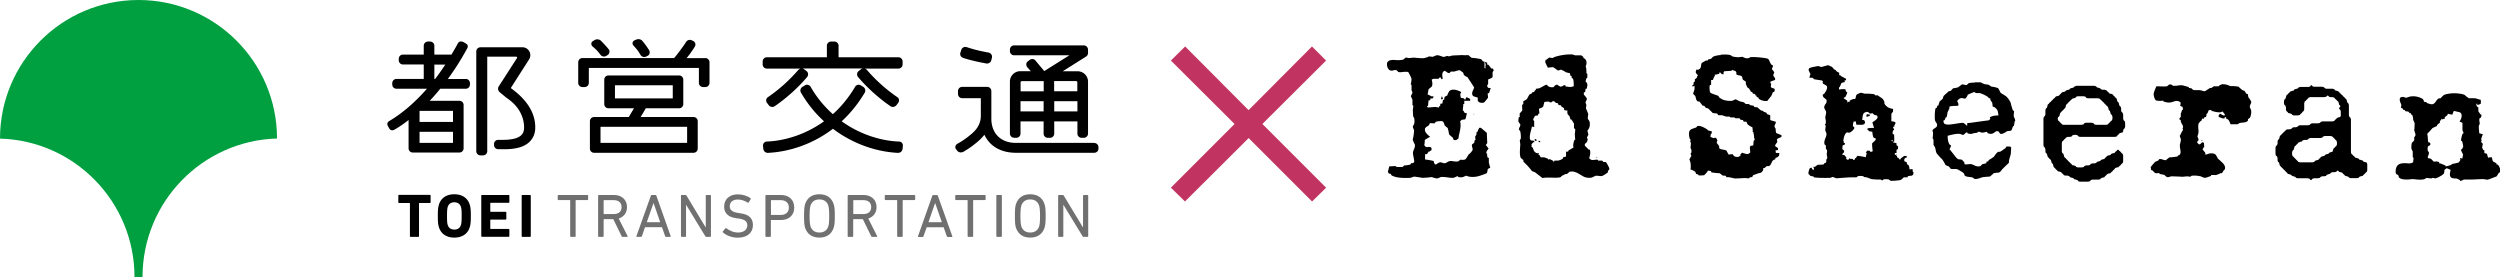 <svg xmlns="http://www.w3.org/2000/svg" viewBox="0 0 280.3 31.06"><defs><clipPath id="a"><path d="M111.71 21.86h.62v4.7h-.62z" style="fill:none"/></clipPath></defs><path d="m257.71 18.18-.1-.13-.12-.11-.11-.12-.12-.11-.1-.12-.12-.1-.05-.17v-.23l.05-.19.12-.11.06-.17.04-.19.12-.1.11-.12.12-.11.1-.12.17-.07.19-.04.1-.12.17-.06h.23l.19-.04.1-.12.17-.06h1.15l.19-.04.1-.12.17-.06h.68l.19.06.11.12.12.11.1.12.12.1.06.19v.23l-.06.17-.12.1-.1.12-.12.1-.05.19-.06.16-.19.04-.16.07-.11.12-.19.04-.16.07-.1.12-.19.04-.16.06-.11.12-.12.11-.1.12-.19.04-.17.06-.1.13-.19.04h-1.38l-.17-.04Zm1.38-8.6-.1.13-.19.04h-.92l-.17.06-.1.12-.19.04-.17.06-.1.13-.19.04-.17.06-.1.12-.13.11-.1.12-.12.1-.04.19-.06.17-.12.1-.04.19v.23l.04.16.12.1.06.19v.23l.04.17.12.1.1.13.17.04.19.06.11.13.16.04h.46l.19-.04.11-.13.12-.1.1-.13.12-.1.06-.17v-.68l.04-.19.13-.1.1-.12.12-.1.1-.13.17-.06h1.61l.19-.04.1-.12h.12l.11.12.16.04h.23l.19.06.1.13.12.1.11.12.12.1.06.19.04.16.12.1v.13l-.12.1v.13l.12.1.06.19v.46l-.06.16-.19.04-.16.06-.11.12-.12.1-.1.13-.19.04h-1.15l-.16.06-.11.12-.19.04h-.68l-.17.06-.1.12-.19.04h-.92l-.17.06-.1.12-.19.04h-.23l-.16.07-.11.12-.19.04h-.23l-.17.07-.1.12-.12.1-.11.12-.12.11-.1.12-.13.1-.04.19-.06.17-.12.1-.04.19v.23l-.06.17-.13.1-.04.19v.69l.04.17.13.1.06.19v.23l.04.17.12.1.06.19.04.16.13.11.1.12.12.11.11.12.12.11.1.12.12.1.1.13.17.04.19.07.11.12.16.04.19.06.11.12.16.04h1.15l.19.06.1.13h.12l.1-.13.17-.06h.46l.19-.04.11-.12.16-.06h.23l.19-.04.1-.12.17-.07.19-.04.1-.13.17-.06h.23l.19-.04.11-.12h.12l.1.12.17.04.19.06.1.13.12.1.11.12.16.04.19.06.11.12.16.04h.69l.19-.04.1-.12.17-.06.19-.04.1-.12.12-.1.11-.13.12-.1.06-.16v-.69l-.06-.19-.19-.06-.17-.04-.1-.13-.19-.06-.17-.04-.1-.12-.19-.06-.17-.04-.1-.12-.12-.1-.11-.12-.12-.11-.04-.17v-3.67l-.06-.19-.12-.11-.05-.16v-1.15l-.06-.19-.12-.1-.04-.16-.06-.19-.12-.1-.11-.13-.12-.1-.1-.12-.12-.1-.11-.12-.12-.11-.1-.12-.19-.06-.17-.04-.1-.13-.19-.06h-.69l-.16-.04-.1-.12-.19-.06h-.92l-.17-.04-.1-.13h-.12ZM165.28 12.73s.02.06-.05.16c.01-.12.03-.17.05-.16m-3.62-1.96.12.28c0 .06-.04.08-.12.07 0 .01 0 .03-.02.05-.01 0-.02-.03-.04-.06s-.03-.04-.04-.04c.03-.08.07-.18.1-.29m2.41-4.58c.32-.02.52-.02.61 0 .07.09.18.19.34.29.26 0 .61.05 1.06.15.04.07.12.16.21.26.04-.01.1-.01.15 0v.74h.19s-.03-.03-.1-.05l.05-.45h-.05s0-.07-.05-.21c.07.03.12.05.14.06.02 0 .06.02.12.04v.21h.1s.11.09.2.22.15.21.2.23c.04-.01.09-.01.16 0a.6.6 0 0 0 .09.21c-.05.04-.09.11-.14.19v.52c-.01.08-.18.18-.5.3v.5s-.04.07-.07.1c-.03.07-.05.13-.03.19.03.03.07.09.1.15.07 0 .17.01.29.03-.06.18-.12.36-.19.56-.05 0-.1.02-.16.05.02.1.04.25.05.45-.01.03-.08.13-.22.29-.13.16-.21.25-.23.26-.07.02-.14.04-.21.04-.28 0-.44-.09-.5-.28.01-.07.01-.17 0-.31-.28-.08-.43-.13-.45-.14-.11-.06-.17-.16-.17-.31 0-.06 0-.12.02-.19.01-.03.05-.12.11-.25s.09-.22.09-.25c-.24-.38-.5-.77-.76-1.16-.13-.04-.26-.12-.41-.26 0-.05-.01-.11-.04-.18s-.14-.16-.34-.27v-.04c-.08-.02-.21-.01-.38.04-.1.03-.21.07-.33.1a2 2 0 0 0-.35 0l-.16.16c-.11.02-.28-.06-.5-.26-.06.03-.12.07-.19.1-.13.17-.15.44-.05.81-.03-.01-.09 0-.16.05l-.09-.21c-.07-.01-.11 0-.14.04-.03.07-.08.11-.12.12-.13-.01-.31-.01-.55 0-.06.02-.12.05-.19.09.09.31.1.55.04.71-.02.06-.09.13-.2.21s-.17.15-.2.19c-.01.12-.04.31-.1.55.06.02.14.06.26.11.05.03.1.07.16.1h.24v.09s-.05.1-.1.15h-.24c0 .05-.02.12-.05.21h-.16c-.03.3-.05.5-.05.6a.5.5 0 0 0-.14.09c.08.06.11.09.09.11.15 0 .39-.02.71-.05h.21s.08.02.35.05c0-.04.02-.09.05-.16.02 0 .06 0 .1-.04a.7.7 0 0 1 0-.21l.24-.05c0-.07.02-.18.05-.35.05-.02.1-.06.16-.1-.02-.07 0-.17.05-.29.07-.04.17-.09.29-.16.02-.11.08-.24.17-.4s.26-.24.5-.24.52.08.83.24c.02.02.04.07.05.14-.04.02-.07.04-.1.05 0 .29.03.46.1.5.07 0 .17.02.29.05.03.05.09.1.16.16.02-.07.07-.17.15-.31.09.06.23.12.4.21v.21h-.66a2 2 0 0 1 0 .35c-.03.01-.09.03-.16.05.06 0 .07.1.03.29-.02.24-.03.38-.03.4.03.03.07.04.1.05.02.06.06.13.1.21.05.01.13.03.26.05-.02.08-.06.23-.1.45-.02.08-.06.16-.1.24-.09 0-.23.02-.4.05-.02.05-.08.1-.16.15.03.15.05.31.05.49 0 .24-.07.63-.21 1.18.01.07 0 .17-.05.29l-.24.16c-.13.01-.23 0-.29-.05-.02-.07-.06-.16-.11-.26-.1-.06-.24-.18-.4-.35-.01-.16-.06-.4-.15-.71-.09-.05-.21-.15-.35-.3-.01-.1-.06-.23-.16-.4-.09-.06-.24-.08-.45-.05-.19.01-.32.05-.4.1-.03.05-.07.09-.11.14-.03.01-.2 0-.5-.03-.1.17-.16.27-.17.28-.09.06-.18.11-.28.17l-.05.09h-.05c-.02.08-.03.16-.03.22 0 .22.19.48.59.78-.18.09-.39.21-.61.36.01.14 0 .32-.05.55.02.06.06.12.11.17.05.06.14.08.27.07q.24-.03.33 0c0 .03.04.06.1.1v.24s-.11.07-.21.16h-.11c-.06.09-.12.19-.19.29h-.21v.61c.24.01.56.07.95.16.03.08.05.15.05.21.07.12.14.19.21.19.11-.08.25-.16.4-.24.1-.02.21-.01.33.04s.22.07.31.04c.05 0 .13-.04.26-.12s.26-.12.4-.12l.38.05q.27.03.42 0c.08-.07.18-.14.31-.21q.105.075.45 0c.08-.04.16-.15.25-.3.09-.16.15-.26.2-.3.11-.07.25-.22.4-.45.02-.08.01-.19-.03-.32a.6.6 0 0 1-.03-.32c.07-.05.16-.12.26-.21 0-.07.02-.17.05-.29l.1-.05c-.03-.06-.05-.17-.05-.35.05-.06.09-.13.14-.21v-.26l.1-.03c.04-.12.11-.27.21-.47h.19l.66.56.05 1.16s-.1.11-.16.21c.09.11.2.24.31.4-.19.23-.27.4-.26.5l.1.1c-.01.09 0 .23.05.4l.14.05v.5c.03.14.08.34.16.59-.08.04-.18.09-.29.16 0 .13-.03.28-.1.45-.03.03-.22.11-.55.22s-.54.17-.61.17c-.29.05-.57.05-.85 0-.01 0-.06-.02-.15-.05-.09-.04-.16-.05-.2-.04-.08.05-.19.09-.31.14-.2.04-.36.04-.5 0l-.09-.09s-.11.01-.2.06-.14.08-.16.08c-.09.03-.19.04-.29.04-.09 0-.3-.02-.62-.07-.26-.03-.47-.04-.64-.02-.11.06-.24.11-.4.16-.07 0-.18-.03-.33-.07s-.25-.08-.31-.09c-.2.04-.53.07-1 .09-.23-.04-.54-.09-.92-.14-.01 0-.09.02-.23.07s-.21.07-.22.07c-.99.05-1.69-.04-2.1-.28-.02-.05-.06-.1-.1-.16-.03-.01-.1-.03-.21-.05-.03-.06-.07-.12-.1-.19 0-.01.05-.21.16-.61.57-.02.78-.04.66-.05l.14.11c.31.02.55.02.71 0 .04-.05.1-.1.16-.16.15 0 .38-.03.69-.1.02-.05.06-.1.1-.16.06.01.15 0 .26-.03.01-.05.04-.1.09-.16-.04-.18-.07-.36-.1-.54-.06-.23-.07-.42-.04-.57 0-.01.05-.13.14-.37.06-.16.08-.31.05-.43-.08-.13-.16-.31-.24-.55.07-.2.12-.53.16-1.01l-.08-.22a.7.7 0 0 1-.07-.22c.05-.09.1-.2.16-.31.04-.18.04-.4 0-.64l-.1-.16c-.03-.15-.05-.42-.05-.8.02-.08.04-.22.05-.42l-.1-.09c.01-.14.01-.34 0-.61-.05-.09-.1-.21-.16-.34 0-.07.03-.15.08-.24s.08-.15.08-.17c0-.06-.03-.16-.1-.29v-.61l-.1-.05c.05-.12.08-.31.1-.59 0-.06-.06-.2-.17-.43-.12-.23-.19-.36-.22-.38-.26-.01-.42-.01-.5 0-.31.05-.51.05-.61 0a.8.8 0 0 0-.19-.19.7.7 0 0 0-.35.02c-.14.03-.24.04-.31.02-.1-.02-.2-.11-.28-.24q-.12-.21-.12-.45c0-.24.06-.28.17-.37s.29-.13.54-.13c.07 0 .17 0 .31.02h.33c.2 0 .36-.03.5-.07q.09-.09.24-.21c.06-.01.16 0 .31.05.13 0 .33-.03.61-.05.02 0 .21.02.57.05.28.02.49.02.62 0 .11-.03.26-.08.45-.14v-.05c.13.01.3.03.5.05.11-.06.25-.12.4-.17.13-.01.27 0 .44.07.17.06.26.09.27.1.08.01.17 0 .28-.03.06-.02.11-.05.17-.07.07.01.16.03.26.05.12-.04.25-.07.4-.1.3-.01.7-.03 1.2-.05M179.03 17.59s.05 0 .05.02c0 .01 0 .03-.01.04-.01.02-.03.03-.03.04-.03-.01-.04-.02-.05-.03 0-.03.02-.06.05-.07m-6.49-1.8q.135 0 .15.09c-.03.03-.07.05-.11.07h-.03s-.07-.09-.07-.12c0-.02.02-.04.05-.04m-.39-.2s.08.03.11.07c.03.03.04.07.02.09 0 .03-.04.05-.09.05-.04 0-.07-.02-.1-.06s-.04-.07-.04-.09c.01-.03.04-.05.09-.05m1.97-4.27c-.06.06-.12.11-.19.15-.07.01-.17-.02-.31-.1-.01 0-.16.02-.45.05-.05.17-.09.35-.14.52-.05.07-.2.15-.47.24 0 .1.03.28.05.53l-.14.06s-.01.06 0 .16c-.09 0-.21.03-.36.05-.01.04-.08.15-.19.35q-.015.09.03.15c.03.04.05.08.08.11-.01.12-.01.34 0 .64-.01 0-.1-.02-.26-.05 0 .06-.06.25-.14.57-.07.28-.1.49-.1.64 0 .23.07.35.23.36.05 0 .12.01.23.03.02.05.06.1.1.15h-.16l-.21.24s0 .12.05.21l-.1.03c.07.05.14.1.21.16.02.08.05.19.12.33s.2.23.38.28c.05-.01.11-.01.19 0 0 .02-.03.08-.09.16.03 0 .08.01.14.04.03.08.08.17.16.26.09-.01.23-.01.4 0 .09.03.23.09.4.16v.09c.11-.04.18-.05.21-.05.1.06.24.12.4.21-.04.01-.02.05.05.11l.05-.16h.4c.23-.04.42-.13.56-.24 0-.05.02-.1.05-.16.06 0 .16-.02.29-.05.01-.1.01-.29 0-.56q.09.015.24 0c.01-.03.03-.08.05-.14.13-.07.31-.17.55-.31-.06-.24-.02-.52.1-.85l.1-.05s-.03-.17-.05-.64c.02-.13.04-.3.05-.5-.04-.05-.1-.1-.15-.16.01-.13.01-.31 0-.55h-.05c-.05-.12-.13-.25-.24-.4h-.1c-.01-.08-.05-.2-.1-.35-.07-.08-.13-.16-.19-.22-.06-.07-.07-.22-.05-.43-.09 0-.22-.02-.36-.05a.8.8 0 0 0-.04-.24c-.09-.04-.2-.11-.31-.21v-.1c-.07.01-.17 0-.3-.04 0-.06-.05-.13-.1-.21h-.16s-.05-.03-.11-.1a.3.3 0 0 0-.23-.11m2.23-5.21s.06.02.15.04c.09.03.15.04.16.04.15-.01.36-.01.64 0 .05.05.11.1.21.16v.1c.06.04.14.1.24.19.14.18.16.42.06.71-.1.08-.12.1-.06.05.02-.01.04.02.06.1.04.21.06.42.05.64.02.08.04.1.06.05-.01.01-.03.02-.04.04.01 0 .04 0 .08.02.01.09.01.17 0 .23v.22l-.1.05s-.04.15-.1.35c.13.12.2.25.21.4 0 .01 0 .07-.03.18-.02.11-.02.18-.02.22l-.16.05c0 .08-.01.2-.05.36l-.14.03v.26c.11.09.22.24.35.45 0 .04-.03.11-.08.22s-.08.17-.08.18c0 .05.04.14.1.3-.02.08-.04.22-.05.42.08.14.17.35.26.64-.04.11-.05.27-.05.5.06.08.12.18.19.29.06.26.04.51-.05.76-.06.08-.12.18-.19.29.03.08.07.23.11.45-.06.09-.11.2-.16.31.03.06.07.16.1.29h-.05s-.01.12-.05.21q-.105.075-.24.24v.16q.195.21.45.45h.09c.11.18.1.5-.05.95.04.06.1.11.17.16s.2.07.38.04c.21-.02.34-.03.4-.02l.05.1h.45l.16.16a1 1 0 0 1 .24 0c.07.04.19.23.36.59.04.08.05.15.05.21-.04.06-.1.13-.16.21v.14s-.09.08-.29.21c-.08.06-.17.11-.27.16s-.23.07-.39.04c-.17-.02-.32-.03-.45-.02q-.18.105-.45.21c-.21.03-.45.02-.71-.05q-.12-.03-.66-.36c-.3-.18-.57-.28-.81-.28-.09 0-.19.01-.28.03-.07.07-.17.16-.3.26a.4.4 0 0 0-.16 0c-.22.11-.37.19-.45.23 0 .03-.03.07-.05.1-.2.07-.49.09-.87.07-.46-.01-.76-.01-.88 0-.24.02-.34.04-.3.05-.07-.04-.17-.12-.29-.22-.13-.1-.32-.24-.57-.44-.07-.02-.19-.07-.35-.14-.11-.16-.3-.38-.55-.66-.11-.1-.25-.24-.4-.4v-.16s-.1-.09-.29-.24c-.08-.17-.11-.43-.1-.76.03-.6.05-.85.05-.74-.01-.07-.02-.14-.03-.23a1 1 0 0 1-.02-.28l.1-.15c.02-.24 0-.51-.05-.8-.05-.07-.1-.15-.16-.24 0-.07.03-.16.09-.28.06-.11.08-.21.07-.28-.07-.09-.14-.19-.21-.31-.02-.17 0-.34.05-.5l.1-.03q-.03-.12 0-.42c.09-.07.19-.18.29-.34-.02-.11-.03-.32-.03-.6.04-.02.09-.05.14-.09a1.6 1.6 0 0 1 0-.31c.13-.07.26-.15.4-.24.07-.15.17-.33.31-.55.05 0 .11-.02.19-.05.03-.06.08-.12.15-.19h.16q.03-.09.09-.21h.1v-.16c.08 0 .2-.02.35-.05.04 0 .18-.07.43-.21.22-.13.36-.19.43-.19.06.06.14.12.24.21.21.08.39.1.55.05.03-.05.07-.09.12-.14.08-.09.17-.13.28-.12.09.07.21.14.34.21.1.01.2-.02.29-.08s.18-.09.27-.08c.01.05.03.1.05.16h.16c.26.07.51.05.74-.05 0-.46-.03-.74-.1-.85-.05-.02-.09-.06-.14-.1v-.16s-.09-.05-.15-.09c0-.07-.02-.16-.05-.26-.11-.01-.25-.05-.45-.1-.11-.09-.3-.19-.55-.3-.06.05-.18.08-.35.1-.15-.12-.32-.23-.5-.36-.06-.01-.26 0-.61.05-.19-.36-.29-.57-.29-.62 0-.08.01-.17.05-.28h.11c.05-.07.15-.15.29-.24.07.02.2.04.4.05l.15-.1c.73-.23 1.43-.33 2.1-.29M192.91 6.13c.5-.03.87-.02 1.11.05.01 0 .08.05.21.14.19.06.44.09.72.1.09-.02.24-.04.43-.05.08.05.18.09.29.14.17.03.32.03.44 0l.1-.09c.22-.04.59-.03 1.1.02s.83.1.94.17c.05.04.11.15.19.34s.16.3.24.34h.05l.05.11c0 .07-.02.13-.06.19s-.05.12-.04.19q.105.105.24.3c.01.06-.02.16-.1.29 0 .09.03.18.1.26.06.08.1.13.11.14-.01.05-.01.11 0 .19-.14.05-.32.11-.53.19v.14c.03.07.06.1.09.1-.01.09-.03.19-.05.3.04.1.09.17.17.18.07.02.15.04.23.06 0 .03 0 .06.05.11 0 .05-.02.13-.05.24a.8.8 0 0 0-.19.09c-.02.09-.08.22-.16.4-.08.09-.23.27-.43.54-.04.01-.07.02-.12.02-.33 0-.62-.09-.85-.26-.01-.05-.03-.1-.05-.15-.05 0-.11-.02-.19-.05v-.14h-.1c-.02-.06-.05-.12-.09-.19-.06 0-.14-.03-.24-.05-.01-.05-.03-.1-.05-.16-.05 0-.11-.03-.19-.09-.03-.08-.1-.2-.21-.35a.3.3 0 0 1-.12-.06c-.04-.03-.1-.17-.21-.43q.015-.09 0-.24c-.1-.07-.22-.15-.34-.24-.01-.08-.05-.2-.1-.35-.03-.04-.14-.09-.31-.12s-.28-.07-.31-.12v-.19a.235.235 0 0 0-.18-.2c-.1-.03-.2-.06-.31-.1-.01.01-.03.05-.05.1-.21.01-.49.03-.83.05a.8.8 0 0 1-.09.19l.05.14h-.21l-.24-.24c-.01.04-.03.1-.05.16-.06.06-.23.1-.52.14 0 .02.02.08.04.16l-.09.03c-.03.09-.08.23-.16.4h-.19v.54l-.14.03c-.03.09-.05.24-.03.45.01.21.04.34.08.39s.19.12.46.21c.26.09.42.15.47.18 0 .04.02.08.05.14.24.18.47.3.67.34.3.06.58.08.83.05 0-.01.07-.04.17-.09.1-.04.17-.07.21-.07q.195.105.48.24c.11.01.25.05.44.1.05.06.12.12.21.19q.12-.015.33 0c.06.05.13.09.21.14.07 0 .18.02.33.05.02.04.06.1.1.15q.12 0 .33.03c.09.09.23.21.4.35.04 0 .12.02.24.05l.05.1q.09.015.3.09c.03.05.05.1.09.16.09.04.21.08.35.14v.53c.15.06.36.12.62.19v.16c-.05.08-.09.17-.14.28 0 .08.01.16.06.24s.08.13.08.16c-.02.1 0 .25.05.43.01 0 .21.08.59.24v.19c-.11.05-.27.12-.47.23-.03.03-.05.08-.03.14.02.08.03.16.02.22l-.24.35s.02.08.05.14c.08.03.18.1.28.19v.21c-.07 0-.16.01-.28.04.03.17.04.27.05.28.13 0 .25 0 .38.02 0 .08-.02.2-.05.35h-.11v.09c-.06.02-.15.06-.28.1v.14c-.08.02-.18.08-.29.15-.03.04-.1.15-.19.35-.06.14-.14.23-.26.28h-.24q-.09.09-.24.21a.3.3 0 0 0-.14 0v.14c-.05.19-.15.32-.3.4-.21.03-.5.13-.86.28-.01.06-.05.13-.1.21a.6.6 0 0 0-.19 0c-.06.03-.12.08-.19.14.03-.01-.14-.03-.5-.05-.22.02-.57.04-1.05.05-.17-.04-.39-.09-.64-.14h-.3l-.08-.16c-.09 0-.23-.02-.4-.05-.05-.07-.15-.15-.29-.24-.21 0-.51-.03-.92-.09 0-.03-.03-.09-.05-.16-.07 0-.18-.02-.33-.05q-.12.24-.45.54a.6.6 0 0 0-.19 0c-.19.02-.31.02-.38 0-.05-.04-.1-.08-.16-.14h-.14s-.05-.13-.1-.24c-.05-.07-.23-.17-.54-.29.06-.39.03-.74-.09-1.02l-.05-.1s.03-.02.05-.03c.03-.11.1-.22.19-.35-.03-.09-.07-.19-.1-.3.06 0 .09-.05.1-.14a1 1 0 0 0 0-.24l-.1-.24s.03-.18.05-.59c-.02 0-.05-.03-.08-.05 0-.06.02-.16.03-.29l-.09-.09c-.08-.29-.1-.55-.05-.78.01-.09.09-.19.24-.29.1-.04.28-.1.54-.19.03-.05.08-.1.14-.16.24-.06.62.07 1.12.4l.05.09c.1.02.25.06.43.1v.24l-.1.05c-.01.09-.03.21-.05.34.22.09.35.14.4.14.09-.05.15-.06.19-.05 0 .03.04.07.11.1.04.08.06.16.09.24q-.03 0-.09.24c.09.1.19.23.29.38q-.015.09 0 .21c.05.07.18.13.4.16.22.04.36.08.41.11q.105.21.24.45c.31-.03.46-.05.45-.05.03.07.1.15.19.24.16.08.34.1.53.05l.09-.1h.1l-.05-.14c.05-.04.11-.11.19-.21q.465.15.57.15c.08 0 .15-.02.21-.05l.16-.14c-.03-.16-.05-.37-.05-.64.03 0 .06-.03.1-.1.05 0 .14-.01.28-.03 0-.12.02-.3.05-.54.03-.01.07-.05.1-.1v-.14h-.05c0-.17-.03-.42-.1-.73l-.09-.05c.02-.08.04-.1.05-.05v-.1c-.06 0-.08-.02-.05-.05 0-.05.03-.06.05-.03-.02-.07-.04-.1-.05-.1v-.14c-.31-.15-.51-.28-.59-.4a.6.6 0 0 0-.11-.24h-.28s-.04-.07-.1-.19h-.24c-.03-.06-.08-.12-.14-.19h-.45l-.14-.1c-.11.01-.25.01-.43 0l-.1-.09h-.38c-.13-.05-.29-.1-.5-.16-.09.01-.22.01-.38 0l-.14-.19c-.11 0-.27-.02-.48-.05-.14-.15-.32-.33-.54-.53a1 1 0 0 1-.24-.05.7.7 0 0 0-.21-.24c-.03.01-.08.01-.14 0-.08-.11-.21-.28-.38-.48a.4.4 0 0 1-.16 0c-.06-.02-.12-.1-.19-.24-.01-.08-.05-.21-.1-.38q-.105-.09-.24-.24c0-.01.05-.17.16-.49v-.4s-.13.05-.24.1v-.16s.09-.05.14-.09a1 1 0 0 1 0-.24c.04-.02.09-.06.14-.11v-.24c.06-.03.13-.08.21-.14q0-.105.09-.24c.02 0 .03-.03.03-.05 0-.03-.04-.08-.12-.14-.08-.11-.12-.2-.12-.24.02-.08.05-.17.07-.26h.24c.16-.08.26-.2.28-.34.02-.22.06-.36.1-.42l.45-.26h.19c.03-.04.05-.08.09-.14.07 0 .17-.02.29-.05l.24-.24c.22-.1.52-.17.89-.19M212.08 15.7v.1l.1.05c.07-.11.04-.16-.1-.14m-2.69-2.9.32.06s-.03.02-.05.02c-.01.03-.03.08-.05.14l-.09-.05-.05.09h-.22c0-.05.02-.13.05-.24.03 0 .06-.02.1-.03m-.16-.23c-.27.03-.4.23-.41.61l-.05.27h.14q.18.06.18.27c0 .11-.05.18-.13.22-.09.04-.22.06-.4.05-.23-.01-.37-.01-.43 0-.01-.03-.02-.11-.05-.22v-.14h-.27c-.07.33-.09.52-.05.56.04 0 .08.02.13.05v.17c-.2.27-.38.42-.54.46-.03.01-.11 0-.23-.02-.06-.01-.13.03-.19.11-.14.18-.23.47-.27.88l.08.03s-.04.08-.03.14l.13.05s.01.09 0 .14c-.06.02-.15.06-.27.13v.19c-.02.11-.02.18 0 .22.04.03.09.07.13.11.05.04.06.11.04.21 0 .02-.06.09-.18.19.01.03.01.07 0 .13.07.02.12.01.18-.03q.03.015.15.18c.03.02.08.05.14.1-.06.04-.08.08-.05.13.01.03.03.06.05.09s.06.05.13.06c.04 0 .09-.03.14-.05v-.13s.04 0 .05.03c.02.03.03.05.04.05h.32c.02.04.05.09.1.14.04-.02.1-.05.17-.1v-.13h.1q.045-.105.15-.24.075-.03.96.15c0-.1.04-.25.1-.46-.03 0-.06-.04-.1-.09.02-.01.07-.07.14-.18q.09-.015.27 0c.01 0 .03.02.06.07s.07.07.11.06l.19-.08c-.07-.49-.09-.8-.05-.93h.05s.09-.11.32-.32c.01-.05.01-.12 0-.19-.04 0-.1-.02-.19-.06-.08-.04-.14-.27-.18-.68-.19-.02-.3-.04-.32-.05s-.09-.07-.22-.18v-.14c.22-.05.47-.07.74-.05-.05-.13-.11-.34-.19-.64.39-.23.58-.42.58-.56 0-.04 0-.09-.02-.13-.03 0-.06-.03-.09-.1-.06 0-.16-.01-.27-.05-.05-.05-.11-.11-.19-.18-.07.02-.18.04-.32.05v-.05l-.15-.1c-.06-.04-.13-.05-.22-.04m-4.33-5.26q.465.18.54.27c.13.16.2.24.22.24.01 0 .05.02.12.05.04.04.08.1.14.17.05.03.15.08.27.14v.27h.14l.03.09c.05.02.26.13.6.32v.14s-.11.04-.19.08c.03.05.05.09.05.15-.09 0-.22.04-.37.1-.02.02-.08.16-.18.41l-.1.1v.22c.41-.06.66-.06.73 0 .01.07.03.14.05.22.04.02.09.05.14.1q-.015.12-.06.21c-.03.06-.09.18-.17.35h-.15s.01.09 0 .13c.05.02.11.05.18.1.06.05.13.09.21.14-.01.06-.01.14 0 .22v.1s.02-.06.03-.19h.24c-.01-.09-.01-.13 0-.13.14-.09.28-.15.42-.19h.17c.05-.03.07-.11.1-.25.02-.13.06-.22.12-.26q.09-.06.39-.18c.05-.01.15 0 .28.04s.2.06.22.06c.25-.02.6 0 1.05.05.03.04.06.09.1.13h.28c.38.26.57.39.58.41q.03.015.18.33v.19c.19.34.51.54.97.59v.32c-.06.06-.13.14-.19.24v.83c.12 0 .26.04.42.08.01.04.03.09.05.14-.05.1-.09.17-.13.22v.14l-.14.05c-.01.06 0 .12.05.17.04.05.06.12.05.19h-.09c-.06.22-.09.35-.09.37.05.04.12.1.19.17.02.46.02.7 0 .73-.04.02-.09.05-.14.1.09.02.22.05.41.1v.22s.1.09.18.14c0 .07-.02.18-.03.32l-.15.05v.37h-.19v.22s.04 0 .09-.02.1-.02.14 0a.7.7 0 0 0-.09.13h.09c.01.05.03.12.05.19h.08s.1.09.24.27v-.1c.09-.11.25-.23.46-.37q.09.015.27 0v.19c-.05 0-.12.02-.19.05-.01.03-.04.08-.08.13v.24c.09.01.2.06.3.15-.01.04 0 .1.02.18.05.03.11.07.18.13.03.05.06.21.1.46.03-.01.09-.03.19-.05h.13c0 .05.03.12.05.19-.01-.04-.03-.03-.05.05l.09.08c.05.2 0 .34-.19.42-.1 0-.23.02-.41.05a.4.4 0 0 1-.08.14c-.1-.01-.22-.01-.37 0-.04 0-.1.06-.18.15s-.19.15-.33.17c-.51.06-.85.08-1.01.05-.05-.04-.11-.09-.19-.14-.23-.04-.42-.04-.59 0l-.1.11s-.11-.03-.22-.1c-.23.01-.58 0-1.02-.05-.02 0-.16-.05-.4-.15-.16-.05-.31-.08-.46-.08 0-.02-.03-.05-.05-.1-.26-.03-.46-.03-.61 0-.04.04-.1.09-.18.14-.19-.01-.47-.01-.83 0-.91.06-1.38.1-1.42.1-.04-.01-.1-.04-.2-.08s-.17-.07-.21-.07l-.27.1c-.82.02-1.42 0-1.8-.05l-.08-.1c-.09-.02-.2-.04-.3-.06-.04 0-.1-.06-.16-.16l-.09-.05c-.02-.09-.01-.21.04-.39.05-.17.09-.27.14-.28.05-.02.11-.03.18-.06 0 .03.02.09.05.18.04.02.09.05.14.09-.02 0 0-.03.08-.09-.03-.09-.04-.13-.03-.13-.02 0-.04-.05-.05-.14h.18c.08-.07.19-.15.32-.23.16.01.38 0 .66-.04.02-.04.05-.09.08-.14.04 0 .09-.02.15-.05l.05-.1v-.22s.04-.08.13-.22c-.03-.07-.06-.23-.08-.46l.03-.16c.01-.09.01-.16.01-.21-.04-.07-.09-.14-.14-.24.01-.08.01-.18 0-.32-.04-.03-.09-.08-.15-.13 0-.06-.02-.13-.02-.19 0-.13.04-.29.12-.49s.12-.34.13-.41a.7.7 0 0 0-.07-.29.6.6 0 0 1-.07-.22c0-.04 0-.12.02-.24q.03-.18.03-.27l-.1-.05s.04-.1.1-.18c.02-.09.02-.22 0-.37-.03-.17-.05-.28-.05-.32 0-.02.02-.12.06-.29.03-.14.04-.26.03-.37-.07-.11-.14-.24-.21-.4 0-.14.03-.27.13-.4s.14-.23.14-.32c0-.05 0-.11-.01-.16 0-.02-.09-.1-.24-.22s-.21-.25-.17-.38c.05-.03.11-.07.17-.13.24-.32.34-.58.29-.78-.02-.07-.1-.13-.23-.2s-.21-.12-.24-.16c-.02-.04-.03-.08 0-.11.02-.04.02-.09.01-.13-.03 0-.06-.04-.1-.08-.2-.02-.5-.07-.91-.14-.03-.04-.06-.09-.09-.14q-.06-.015-.42-.03c.01-.03.05-.17.13-.42-.04-.04-.12-.2-.22-.46.02-.05.05-.11.09-.19.04-.03.21-.08.49-.14s.45-.09.52-.09c.02 0 .08.01.17.05.09.03.16.05.2.05.2-.06.43-.13.69-.19M221.38 10.31s-.15.05-.38.14c-.23.1-.36.16-.38.18-.03.13-.12.27-.26.42-.04.02-.16 0-.33-.05-.23-.03-.43.09-.59.33.02.06.06.13.1.21.01-.03.03.06.05.28-.02-.01-.06 0-.11.05-.53 0-.83.03-.92.1q.015.09 0 .21c-.06.12-.13.26-.21.43 0 .11-.04.29-.1.54h-.1q-.03.105-.12.33h-.11c0 .06-.01.11-.01.16 0 .22.17.33.52.33.16 0 .43-.03.8-.09s.62-.1.76-.1c.08 0 .15 0 .19.02.08.07.17.14.28.22-.04.02-.03.04.02.05h.08v-.1s.02-.08 0-.17c.11 0 .29-.02.54-.05.4-.06 1.04-.15 1.89-.26.05-.04.1-.09.16-.16 0-.01-.02-.07-.05-.17.22-.15.54-.22.97-.21-.04-.29-.07-.48-.12-.58s-.15-.21-.31-.34c-.06-.01-.13-.05-.23-.1 0-.09-.01-.24-.05-.43-.06-.08-.13-.19-.21-.31.01-.05.01-.1 0-.17h-.16a.5.5 0 0 0-.12-.16c-.38-.24-.7-.38-.96-.43-.09.01-.22.01-.38 0-.09-.07-.14-.1-.16-.1m.01-1.1h.69c.11.06.26.13.43.21.1 0 .27.03.48.07.08.06.19.13.31.21.16 0 .4.05.71.15.06.05.12.15.19.3s.13.25.17.28q.195.105.54.33c.21.18.39.43.54.74.03.18.11.46.23.82.04.03.1.09.16.16-.03.12-.05.29-.05.54q0 .015.09.21c.06.13.08.24.07.33h-.05c-.01.13-.04.31-.1.54l-.1.05c-.03.11-.07.21-.11.32q-.06.165-.18.18c-.08 0-.2.02-.36.04-.02.01-.1.06-.25.16-.15.09-.27.14-.39.14-.06 0-.11 0-.15-.02a2 2 0 0 0-.21-.28 1 1 0 0 1-.23 0q-.36.3-.57.3c-.1 0-.22-.02-.35-.07-.01-.01-.06-.07-.16-.17-.12.05-.28.08-.49.11-.01 0-.08-.02-.19-.06-.12-.04-.21-.05-.3-.04l-.05.11c-.13 0-.31.03-.54.07v.05c-.2 0-.38 0-.54-.05a.2.2 0 0 1-.03-.07c-.01-.04-.04-.05-.07-.05-.06.01-.13.06-.21.14s-.14.12-.17.14c-.05.01-.11 0-.21-.04a1 1 0 0 0-.15-.06q-.465-.075-1.41.21c0 .42.07.74.21.97l.17.11c.01.06-.05.2-.17.43.03.02.21.24.52.64.24.32.41.48.5.48s.22.02.38.05l.28.33s-.01.1 0 .16c.07.04.19.04.36.02.2-.02.32-.03.38-.02.07.01.19.06.36.14q.255.12.45.12c.08 0 .17-.02.26-.05q.06-.09.21-.21c.1-.01.25-.05.43-.1v-.17c.06 0 .13-.02.23-.05 0-.05.02-.1.05-.15.14-.06.34-.19.59-.38.07-.14.22-.32.43-.53h.21c.08-.02.29-.16.64-.42.04-.06.07-.12.1-.17h.44c0 .02.03.06.1.1-.02.16-.03.41-.05.76-.06.18-.13.43-.21.74.01.06.01.13 0 .22-.21.2-.47.45-.76.74-.06.08-.12.16-.19.24s-.16.12-.27.13c-.11 0-.27.02-.49.06-.09.1-.24.23-.43.38-.14 0-.37.02-.69.05-.07 0-.23.05-.49.14-.21.07-.38.09-.53.07-.07-.05-.15-.1-.22-.16a3 3 0 0 0-.5-.07c-.18-.03-.32-.08-.4-.16a1 1 0 0 0-.07-.21c-.02-.05-.13-.13-.33-.25s-.33-.2-.42-.23c-.08-.03-.21-.04-.37-.03-.16 0-.29 0-.36-.02a3 3 0 0 0-.23-.28 1.5 1.5 0 0 1-.36-.15c-.07-.14-.18-.34-.33-.59-.16-.15-.38-.38-.64-.69a.85.85 0 0 1-.12-.35c-.04-.21-.08-.35-.12-.41-.03-.06-.08-.14-.14-.22.01-.14.01-.33 0-.59l-.1-.16c.04-.13.05-.35.05-.66-.05-.09-.06-.16-.05-.21q.015-.105.24-.24c.14-.09.23-.18.25-.24.03-.13.02-.24-.04-.33-.07-.09-.11-.18-.16-.27-.04-.09-.05-.31-.04-.67s.04-.6.09-.73c.05-.02.1-.06.16-.1 0-.06.01-.12.05-.21h.1c.03-.12.08-.28.16-.49q.135-.09.33-.27c.01-.07.05-.18.1-.31.03-.04.23-.22.59-.54.05 0 .12-.02.23-.05.06-.08.14-.17.26-.28.11 0 .29-.03.54-.1.14-.1.28-.21.43-.33.08 0 .17 0 .28.04.1.03.19.04.26.03.06-.07.15-.14.26-.22.15-.03.37-.05.66-.05M246.88 15.67s.05.04.05.09a.2.2 0 0 0-.05.07c-.04-.07-.04-.12 0-.16m2.38-6.21c.14-.02.3 0 .5.07.12.05.23.09.36.13.2-.02.48 0 .85.05.1.1.25.23.45.4.06.01.14.04.26.1.03.08.1.18.2.31.05 0 .1.02.16.05 0 .08.02.2.05.34.09.1.19.26.31.46.02.1-.01.21-.07.32s-.09.22-.08.32q.06.15.15.36c.03.33-.03.62-.15.85-.07.03-.14.09-.21.15v.15c-.09.12-.22.18-.39.2-.16.02-.34.04-.52.06-.07.04-.15.1-.25.15h-.8c-.08-.27-.18-.46-.31-.56-.04 0-.1-.02-.15-.05 0-.05-.02-.11-.05-.2-.03.01-.08.03-.15.05v.1c-.08.03-.2.02-.34-.04-.1-.03-.2-.07-.31-.12-.04-.13-.04-.18 0-.16.03-.06.07-.12.1-.19.14.01.19.03.15.05.08.04.18.09.29.14.09.01.14 0 .14-.07 0-.04-.04-.12-.12-.21-.08-.1-.13-.15-.16-.16v-.05s-.05.06-.1.1c-.2.07-.54.03-1.01-.1-.07-.05-.16-.09-.26-.15-.02.02-.07.04-.16.05l-.15.36-.1.05c.01.07 0 .18-.05.34-.05.01-.11.03-.19.05-.02.05-.03.1-.06.15a.7.7 0 0 0-.2 0c-.01.06-.03.13-.05.21-.09.03-.2.14-.32.31-.05.13-.06.3-.05.51.03.27.04.47.01.6 0 .01-.01.07-.05.17-.03.1-.05.18-.05.22 0 .01.02.07.07.16.05.1.06.18.03.25-.04.04-.1.11-.15.21.11.16.21.24.28.24.05 0 .15-.08.29-.24.12.03.19.05.2.05.02.3.04.43.06.4q-.105.165-.21.36c.09.11.19.23.29.34 0 .06.03.14.05.26.26-.11.48-.17.65-.17.13 0 .25.02.36.07.08.03.15.11.21.22.1.18.15.28.15.29.18.16.36.33.53.49q.36.345.27.72c-.05.04-.12.11-.19.2q-.03.09-.15.24h-.16q-.165.105-.51.21a5 5 0 0 0-.55 0v.1c-.13.04-.26.09-.4.14s-.28.07-.4.06c-.1-.05-.22-.1-.36-.16-.43-.09-.78-.11-1.06-.05l-.1.1s-.1-.03-.41-.05c.06 0-.11.02-.5.05-.28-.02-.69-.04-1.21-.05-.01 0-.08.02-.2.05-.12.04-.19.05-.22.05a.42.42 0 0 1-.23-.13c-.09-.08-.14-.12-.16-.13-.11-.03-.28-.06-.51-.11l-.05-.1c-.23.03-.38.03-.46 0-.05-.04-.14-.13-.29-.29-.05-.01-.1-.03-.16-.05 0-.07-.01-.17-.05-.31.1-.15.27-.35.51-.61.07-.03.18-.07.34-.14.04-.06.07-.11.1-.15a.64.64 0 0 1 .4.04q.225.09.42.06v-.05c.1-.08.22-.17.34-.26.22 0 .52-.03.91-.1l.05-.1c.05-.01.12-.05.2-.1.06-.1.09-.2.09-.31 0-.07-.02-.19-.05-.36q-.045-.255-.03-.45c0-.01.02-.11.07-.29.03-.15.05-.27.03-.36q0-.015-.06-.15c-.04-.09-.05-.18-.04-.26h.05c.04-.16.15-.36.31-.6-.02-.01-.04-.06-.05-.16-.01-.03 0-.07.05-.1-.03-.09-.03-.14 0-.16-.08-.13-.17-.29-.26-.49a.4.4 0 0 0 0-.16c-.04-.03-.09-.07-.15-.1-.01-.07 0-.14.07-.2.06-.06.08-.1.08-.11v-.34c.04-.09.09-.23.15-.41.03-.01.06-.03.1-.05-.02-.19-.04-.26-.05-.21v-.1c-.06 0-.14-.04-.26-.1.03-.23.05-.33.05-.29 0-.09-.07-.16-.2-.21a.7.7 0 0 0-.24-.05c-.09 0-.21.02-.36.07s-.25.08-.31.09c-.27.04-.54 0-.81-.1l-.05-.1q-.24.06-.75 0c-.11-.05-.2-.18-.26-.41-.03-.1-.05-.21-.05-.31 0-.15.1-.44.31-.89.7.03 1.09.03 1.2 0 .07-.07.16-.14.26-.2.09-.02.18 0 .27.05.05.03.09.07.14.1.13.01.32 0 .55-.03.23-.04.4-.04.51-.02.16.04.39.11.7.19v.1c.07 0 .17.02.31.05.05.07.13.14.26.2.16-.01.39-.01.7 0 .01 0 .1.02.26.07.13.04.22.05.29.04.14-.09.33-.21.56-.36.03.01.09.01.15 0 .08-.05.18-.12.29-.19.12.01.31.01.56 0l.05-.1c.1-.05.24-.1.41-.16M275.13 12.38s-.02.08-.04.14c-.03.06-.07.17-.13.33-.11 0-.28-.04-.5-.1-.01.05-.04.11-.09.19-.06.04-.13.09-.23.18-.06.08-.06.14 0 .19h-.1s-.14.06-.31.09c0-.03 0-.08-.05-.14.01.04.01.11 0 .19-.04.04-.07.08-.12.14v.17c-.1.07-.21.16-.33.28v.09c-.1.05-.27.12-.5.23-.14.17-.33.38-.59.64.04.17.07.41.08.69v.09c.03.13.05.19.09.19.08 0 .13.01.14.04s.03.07.05.13c0 .02-.02.07-.05.14-.06.03-.13.07-.23.14q-.045.15-.03.45c0 .01.05.09.14.22.01.12-.03.29-.14.5.01.01.03.06.03.14.09.01.22.04.36.09.05.07.14.16.28.28v.03c.08 0 .2-.02.36-.03q.105.03.27.09c-.01.09-.01.14 0 .14.03-.01.08-.01.14 0 .13.05.31.12.54.23l.05.09c.07.01.28-.05.64-.17l.03-.09c.22-.03.5-.09.83-.19v-.09l.08-.05c.03-.06.05-.11.05-.17-.01-.09-.02-.15-.02-.19.03.02.12.05.24.09.06-.31.09-.45.09-.4q0-.075-.12-.3c-.08-.16-.11-.27-.1-.34.04-.01.08-.03.14-.05v-.14s.04-.01.09-.03c0-.05 0-.16-.03-.34-.04-.18-.07-.3-.1-.36l-.09-.03c-.02-.08-.01-.23.04-.43.05-.21.09-.34.13-.38l.09-.05s0-.09-.05-.18c-.04-.09-.07-.15-.07-.18v-.81c-.07-.03-.18-.08-.33-.14q.24-.33.24-.66c0-.09-.02-.18-.07-.26-.04-.08-.16-.14-.35-.17-.15-.03-.3-.07-.46-.11m-.22-1.96c.18-.02.45-.02.79.02s.56.1.67.17c.08.1.24.22.47.36q.24-.015.72 0c.14.05.33.11.59.17.02.24.02.39 0 .43-.02.03-.14.09-.36.16l-.05-.18c-.07.05-.09.08-.08.09 0 .05.01.12.05.23.06.05.12.09.18.14q-.015.15 0 .45l.28.36h.08c-.02.1-.05.21-.08.33a.25.25 0 0 0-.14.04c-.03.1-.05.21-.03.33q.045.24.03.36l-.09.14s-.01.17 0 .36c.02.23.04.4.04.5.09.04.23.08.41.12-.09.21-.15.39-.19.55 0 .03.02.06.05.09.01.04 0 .08-.05.14v.09c.05.06.12.13.19.22-.03.1-.06.24-.08.42.04.09.08.18.14.27.04 0 .07.02.12.05l-.03.23c.02 0 .05.03.08.09.06-.01.13 0 .23.05.03.12.08.28.14.48 0 0 .03-.03.05-.09h.37c0 .09.03.23.09.41.04.06.1.11.21.15q.15.075.21.12a.24.24 0 0 0 0 .12h.09c.08.03.16.13.23.28s.11.29.11.42c0 .07-.02.12-.05.16-.03.03-.08.08-.15.12-.05.09-.12.22-.23.36-.02.01-.18.07-.47.18s-.45.17-.5.18c-.06.01-.15 0-.28-.02s-.2-.04-.21-.04c-.13 0-.4.01-.83.03-.39.02-.68.03-.87.02h-.5s-.07.03-.16.08c-.1.05-.18.08-.24.08a.3.3 0 0 0-.09-.12c-.04-.03-.16-.09-.35-.16-.1.01-.27 0-.5-.05-.15-.08-.23-.21-.23-.4q0-.165.09-.51c-.1-.05-.25-.11-.45-.19-.07.05-.15.11-.25.19 0 .09-.01.21-.04.36-.04.09-.17.2-.36.31-.29.17-.5.26-.64.28a1 1 0 0 0-.28-.05c-.02 0-.05 0-.09.03-.04.02-.05.02-.04.02-.06 0-.15 0-.29-.02s-.24-.03-.29-.03c-.06.05-.13.09-.23.14q-.405.105-1.14 0c-.13-.01-.23-.01-.31 0-.75.09-1.22.02-1.4-.22 0-.06-.04-.15-.1-.28h-.08c-.15-.06-.21-.23-.17-.53.05-.51.36-.76.92-.76h.29c.12.01.21.02.26.02.26 0 .42-.06.49-.17v-.14c.03-.13.04-.22.03-.28l-.09-.17c.01-.14.01-.34 0-.59l-.14-.28c-.02-.27 0-.49.05-.68.08-.07.17-.16.26-.28v-.33c.05-.06.09-.13.14-.22.01-.06 0-.16-.05-.3-.05-.15-.07-.22-.09-.23.03-.22.04-.51.05-.86-.05-.09-.1-.21-.17-.37v-.14c-.02-.12-.05-.25-.11-.42-.04 0-.08 0-.14-.03a.17.17 0 0 0 0-.14h-.14a.7.7 0 0 0-.17-.19c-.07 0-.17 0-.31-.04-.02-.05-.06-.09-.1-.14-.01 0-.04-.01-.09-.01-.04 0-.07-.01-.08-.04s-.03-.07-.05-.13c-.02-.01-.05-.02-.09-.02s-.07 0-.08-.02c.02-.23.04-.34.04-.33 0-.03-.03-.1-.09-.24a.9.9 0 0 1-.09-.35c0-.05 0-.09.01-.14.02 0 .05-.06.09-.14.01 0 .05 0 .14-.02.08-.02.14-.02.17-.01.02 0 .07.01.15.05.08.03.14.04.17.04.12-.04.27-.09.45-.14.31-.04.6-.03.86.05.35.09.56.21.64.37 0 .04.02.1.04.17.07.01.16.03.28.05l.05.09c.27.1.46.15.59.14q.21-.015.42-.33c.14-.21.26-.32.34-.33.05 0 .11 0 .19-.02q.12-.15.36-.36c.17-.08.49-.15.95-.19M231.2 13.96l-.1-.13-.12-.1-.1-.13-.13-.1-.04-.17.04-.19.13-.1.06-.17.04-.19.12-.11.1-.13.13-.1.1-.13.12-.1.06-.17.04-.19.12-.1.1-.13.12-.1.1-.12.13-.1.1-.12.17-.06.19-.04.1-.13.17-.06h.69l.19.06.1.13.17.04h1.15l.19.06.1.12.12.1.11.12.12.1.1.13.12.1.11.13.12.1.06.19.04.17.12.1.06.19.04.17.13.1.06.19v.23l-.06.17-.13.1-.1.13-.12.1-.1.13-.19.04H235l-.17-.04-.1-.13-.19-.06h-.68l-.17.06-.1.13-.19.04h-2.06l-.17-.04Zm1.54-4.31-.17.06-.11.12-.19.04-.17.06-.1.12-.19.04-.17.06-.11.12-.19.04-.17.06-.1.13-.12.1-.1.13-.19.04-.17.06-.1.13-.13.1-.1.12-.12.1-.1.12-.13.1-.1.13-.12.1-.04.19-.06.17-.12.1-.04.19v.46l-.06.17-.12.1-.04.19v2.98l.04.17.12.1.06.19v.23l.04.17.12.1.06.19.04.17.12.1.1.13.13.1.06.19.04.16.12.1.06.19.04.17.13.1.1.13.12.1.11.13.17.04.19.06.1.12.13.1.1.13.17.04h.23l.19.06.1.13.17.04.19.06.11.12.17.04.19.06.1.13.17.04h.92l.19-.04.11-.13.17-.06h.69l.19-.04.1-.12.17-.06.19-.04.1-.13.12-.1.11-.13.17-.06.19-.04.1-.12.13-.1.1-.13.12-.1.1-.13.17-.06.19-.04.1-.12.13-.1.1-.13.13-.1.06-.16v-.69l-.06-.19-.13-.1-.1-.13-.13-.1-.1-.12h-.12l-.1.12-.13.1-.1.13-.19.04-.17.06-.1.13-.19.04-.17.06-.11.12-.12.1-.1.13-.19.04-.17.06-.1.13-.19.04-.17.06-.1.12-.19.04h-.23l-.17.06-.11.13-.19.04h-.23l-.17.06-.1.12-.19.04h-.46l-.17-.04-.1-.12-.19-.06-.17-.04-.1-.13-.13-.1-.1-.12-.12-.1-.1-.13-.12-.1-.11-.13-.12-.1-.04-.17-.06-.19-.13-.1-.04-.17v-.92l.04-.19.13-.1.1-.12.12-.11.11-.12.17-.06h.23l.19-.04.1-.13.17-.06h.23l.19.06.1.13.17.04h3.9l.19-.04.1-.13.12-.1.1-.13.17-.06.19-.04.06-.17.04-.19.12-.1.06-.17v-.46l-.06-.19-.12-.1-.04-.17v-.46l-.06-.19-.13-.11-.04-.17v-.23l-.06-.19-.13-.1-.04-.17-.06-.19-.12-.1-.05-.17-.06-.19-.13-.1-.1-.13-.12-.1-.1-.13-.19-.06-.17-.04-.1-.13-.12-.1-.11-.12-.19-.06h-.23l-.17-.04-.1-.12-.19-.06-.17-.04-.1-.12-.19-.06h-2.06Z"/><path d="m148.69 21.04-1.58 1.55-7.11-7.11-7.14 7.11-1.58-1.55 7.14-7.14-7.14-7.11 1.6-1.58 7.11 7.14 7.11-7.14 1.58 1.58-7.14 7.11 7.14 7.14Z" style="fill:#c13462"/><path d="M122.67 16.02h-8.78c-.83 0-1.53-.26-2.02-.76-.47-.48-.72-1.16-.72-1.96v-3.09a.47.47 0 0 0-.47-.47h-2.8a.47.47 0 0 0-.47.47v.33c0 .26.21.47.47.47h2.09v1.97c0 1.24-.86 1.9-1.37 2.3l-.06.05c-.37.29-.76.55-1.2.79a.46.46 0 0 0-.22.29c-.03.11 0 .23.07.32l.11.14c.1.14.26.22.43.22.1 0 .19-.03.28-.07.44-.25.84-.52 1.22-.82.28-.22.74-.58 1.14-1.09.61 1.3 1.87 2.02 3.54 2.02h8.78c.26 0 .47-.21.47-.47v-.16a.47.47 0 0 0-.47-.47"/><path d="M113.7 15.45h.25c.26 0 .47-.21.47-.47v-1.37h2.59v1.37c0 .26.21.47.47.47h.25c.26 0 .47-.21.47-.47v-1.37h2.6v1.37c0 .26.21.47.47.47h.25c.26 0 .47-.21.47-.47V9.16c0-.65-.52-1.17-1.17-1.17h-1.67l2.62-1.65c.07-.04.12-.1.16-.17s.06-.15.06-.23v-.37c0-.13-.05-.24-.14-.34a.47.47 0 0 0-.33-.14h-7.82c-.13 0-.25.05-.33.14-.09.09-.14.21-.14.34v.16c0 .13.05.24.14.33s.21.14.33.14h6.2l-2.82 1.77-.98-1.18a.462.462 0 0 0-.66-.06l-.22.16a.4.4 0 0 0-.15.3c-.01.12.03.25.11.35l.39.44h-1.17c-.65 0-1.17.53-1.17 1.17v5.82c0 .26.21.47.47.47m4.5-6.35h2.45s.07.02.1.04c.03.03.04.06.04.1v1h-2.6V9.09Zm0 2.26h2.6v1.14h-2.6zm-1.19 1.14h-2.59v-1.14h2.59zm-2.55-3.35s.06-.04.1-.04h2.46v1.14h-2.59V9.23s0-.06.04-.09M107.95 6.48c.78.26 1.67.45 2.12.54.16.03.33.06.51.1h.09c.24 0 .44-.16.48-.39l.07-.29c.02-.12 0-.23-.07-.34a.5.5 0 0 0-.33-.21c-.17-.03-.35-.06-.52-.1-.73-.14-1.38-.33-1.93-.51-.05-.02-.09-.02-.14-.02-.2 0-.38.13-.45.32l-.09.29a.5.5 0 0 0 .01.38c.05.1.14.18.25.22M79.08 6.52h-2.1s.22-.28.28-.35c.21-.29.45-.61.65-.96a.43.43 0 0 0 .04-.35.43.43 0 0 0-.24-.27l-.15-.07a.5.5 0 0 0-.21-.05c-.18 0-.35.1-.44.25-.17.29-.36.53-.56.81-.24.32-.5.68-.77.98H65.3a.47.47 0 0 0-.47.47v2.31c0 .26.21.47.47.47h.25c.26 0 .47-.21.47-.47V7.62h12.34v1.67c0 .26.21.47.47.47h.25c.26 0 .47-.21.47-.47V6.98a.47.47 0 0 0-.47-.47"/><path d="M77.76 13.12h-5.93l.58-.98h3.73c.26 0 .47-.21.47-.47V8.93a.47.47 0 0 0-.47-.47h-7.92a.47.47 0 0 0-.47.47v2.74c0 .26.21.47.47.47h2.86l-.58.98h-3.89a.47.47 0 0 0-.47.47v3.07c0 .26.21.47.47.47h11.15c.26 0 .47-.21.47-.47v-3.07a.47.47 0 0 0-.47-.47m-8.81-3.56h6.48v1.47h-6.48zm8.09 6.46h-9.71v-1.8h9.71zM66.84 5.56c.17.19.34.39.49.59a.493.493 0 0 0 .66.11l.14-.09c.11-.07.18-.18.2-.3.02-.13 0-.25-.09-.35-.19-.24-.37-.44-.58-.66-.08-.09-.18-.18-.26-.27a.6.6 0 0 0-.43-.18c-.11 0-.22.03-.31.09l-.19.11c-.09.06-.16.15-.17.26s.03.23.11.31c.15.14.29.24.42.39M71.39 5.51c.15.21.29.42.42.64a.49.49 0 0 0 .64.19l.15-.07c.11-.06.2-.16.23-.28s.02-.25-.05-.36a9 9 0 0 0-.73-1.01.58.58 0 0 0-.47-.23c-.09 0-.17.02-.25.05l-.2.09a.37.37 0 0 0-.2.24c-.03.11 0 .23.08.32.13.15.25.27.37.43M52.21 8.86h-2a30 30 0 0 0 2.18-3.45.4.4 0 0 0 .04-.32c-.04-.12-.14-.17-.22-.23l-.27-.15a.6.6 0 0 0-.27-.06c-.18 0-.28.11-.36.26-.17.33-.46.82-.69 1.21H48.7v-.99a.47.47 0 0 0-.47-.47h-.25a.47.47 0 0 0-.47.47v.99h-2.33a.47.47 0 0 0-.47.47v.17c0 .26.21.47.47.47h2.33v1.62h-3.06a.47.47 0 0 0-.47.47v.16c0 .26.21.47.47.47h3.42c-1.36 1.55-2.78 2.76-4.21 3.61-.22.13-.3.34-.17.56l.14.26c.08.15.19.23.36.23.08 0 .2-.05.27-.09.51-.3 1.04-.66 1.55-1.06v3.17c0 .26.21.47.47.47h5.23c.26 0 .47-.21.47-.47v-4.86a.47.47 0 0 0-.47-.47h-3.33c.41-.43.8-.88 1.18-1.35h2.86c.26 0 .47-.21.47-.47v-.16a.47.47 0 0 0-.47-.47m-1.43 7.17h-3.75v-1.24h3.75zm0-2.35h-3.75v-1.24h3.75zm-2.01-4.81h-.08V7.24h1.23c-.39.58-.72 1.07-1.15 1.62M57.53 10.07l-.26-.2 2.05-3.21a.88.88 0 0 0 .03-.9.88.88 0 0 0-.77-.46h-4.71a.47.47 0 0 0-.47.47v11.18c0 .26.21.47.47.47h.29c.26 0 .47-.21.47-.47V6.35h3.25s.07.02.09.05.02.07 0 .1l-2.04 3.17c-.07.1-.1.23-.08.35s.08.24.18.32l.63.52c.32.25.86.59 1.31 1.18.55.71.81 1.54.79 2.32 0 .18-.04.33-.09.46s-.13.25-.24.35c-.18.17-.44.3-.78.38-.33.08-.74.13-1.25.13h-.54a.47.47 0 0 0-.47.47v.11c0 .26.21.47.47.47h.74c.63 0 1.18-.07 1.63-.2s.82-.33 1.1-.59c.21-.2.37-.42.49-.68.12-.27.18-.56.19-.86.07-2.32-1.79-3.79-2.49-4.34M100.75 6.42h-6.73V5.13a.47.47 0 0 0-.47-.47h-.37a.47.47 0 0 0-.47.47v1.29h-6.73a.47.47 0 0 0-.47.47v.33c0 .26.21.47.47.47h3.79c-.1.03-.2.08-.27.16-.45.52-.95 1.03-1.48 1.52-.62.56-1.27 1.08-1.93 1.53a.43.43 0 0 0-.18.29c-.02.12.01.25.08.34l.2.26c.09.12.24.2.4.2.1 0 .2-.03.28-.09.69-.47 1.36-1.01 2-1.59.58-.53 1.13-1.09 1.62-1.67.08-.1.12-.22.11-.35a.46.46 0 0 0-.17-.32l-.26-.2a.5.5 0 0 0-.19-.09h6.74c-.07.02-.14.04-.19.09l-.26.2c-.1.08-.16.19-.17.32s.03.25.11.35c.49.58 1.04 1.14 1.62 1.67.64.58 1.31 1.12 2 1.59.08.06.18.09.28.09.16 0 .3-.08.4-.2l.2-.26c.07-.1.1-.22.09-.34a.43.43 0 0 0-.18-.29c-.66-.45-1.31-.96-1.93-1.53-.53-.48-1.03-.99-1.48-1.52a.5.5 0 0 0-.27-.16h3.79c.26 0 .47-.21.47-.47v-.33a.47.47 0 0 0-.47-.47"/><path d="M100.79 15.87c-2.2-.08-4.54-.91-6.42-2.27 1-.92 1.84-1.97 2.58-3.2.13-.22.06-.52-.16-.66l-.28-.17a.5.5 0 0 0-.23-.07c-.17 0-.33.09-.41.24-.71 1.19-1.52 2.19-2.49 3.06a12.3 12.3 0 0 1-2.49-3.06.49.49 0 0 0-.41-.24.4.4 0 0 0-.23.07l-.28.17c-.23.14-.3.44-.16.66.73 1.24 1.57 2.28 2.58 3.2-1.88 1.36-4.22 2.19-6.42 2.27a.42.42 0 0 0-.31.15c-.08.09-.12.21-.11.33l.03.33c.03.26.24.46.5.46h.02c2.47-.12 4.98-1.01 7.06-2.53.05-.04.1-.07.15-.11.03-.02.05-.04.08-.06.03.02.06.04.08.06.05.04.1.07.15.11 2.08 1.51 4.59 2.41 7.06 2.53h.02c.26 0 .47-.2.5-.46l.03-.33a.48.48 0 0 0-.1-.33.46.46 0 0 0-.31-.15M46.03 26.56s-.07-.03-.07-.07V22.8s-.02-.04-.04-.04h-1.19s-.07-.03-.07-.07v-.77s.03-.07.07-.07h3.48s.07.03.07.07v.77s-.03.07-.07.07h-1.19s-.04.01-.04.04v3.69s-.03.07-.07.07zM49.22 25.5c-.1-.32-.13-.59-.13-1.29s.03-.96.13-1.29c.24-.76.89-1.14 1.72-1.14s1.47.38 1.72 1.14c.1.33.13.59.13 1.29s-.03.96-.13 1.29c-.24.76-.89 1.14-1.72 1.14s-1.47-.38-1.72-1.14m2.46-.28c.06-.16.08-.4.08-1.01s-.02-.84-.08-1.01c-.1-.32-.35-.52-.74-.52s-.64.2-.74.52c-.05.17-.08.39-.08 1.01s.02.84.08 1.01c.1.33.35.52.74.52s.64-.19.74-.52M53.96 21.93s.03-.07.07-.07h3.01s.07.03.07.07v.74s-.03.07-.07.07h-2.03s-.04.01-.04.04v.93s.01.04.04.04h1.69s.07.03.07.07v.73s-.03.07-.07.07h-1.69s-.04.01-.04.04v.97s.01.04.04.04h2.03s.07.03.07.07v.74s-.03.07-.07.07h-3.01s-.07-.03-.07-.07v-4.56ZM58.56 21.86h.88s.07.03.07.07v4.56s-.03.07-.07.07h-.88s-.07-.03-.07-.07v-4.56s.03-.07.07-.07"/><path d="M64 26.56s-.07-.03-.07-.07v-4.02s-.01-.04-.04-.04H62.6s-.07-.03-.07-.07v-.43s.03-.07.07-.07h3.27s.07.03.07.07v.43s-.03.07-.07.07h-1.29s-.04.02-.04.04v4.02s-.03.07-.07.07h-.48ZM69.79 26.56s-.07-.02-.09-.07l-.94-1.92h-1.04s-.04.01-.04.04v1.88s-.03.07-.07.07h-.48s-.07-.03-.07-.07v-4.56s.03-.07.07-.07h1.7c.88 0 1.47.54 1.47 1.36 0 .64-.36 1.1-.93 1.28l1 1.98s0 .08-.04.08h-.55Zm-.1-3.34c0-.49-.33-.78-.87-.78h-1.1s-.04.01-.04.04v1.48s.01.04.04.04h1.1c.55 0 .87-.29.87-.78M72.97 21.93s.03-.07.08-.07h.45s.08.03.09.07l1.61 4.56s0 .07-.05.07h-.48s-.08-.02-.09-.07l-.36-1.02h-1.9l-.35 1.02s-.05.07-.09.07h-.48s-.06-.03-.05-.07l1.63-4.56Zm1.05 2.98-.74-2.14h-.01l-.75 2.14zM76.34 21.93s.03-.07.07-.07h.44c.06 0 .09.02.12.07l2.13 3.53h.03v-3.53s.03-.07.07-.07h.44s.07.03.07.07v4.56s-.03.07-.07.07h-.44s-.09-.01-.12-.07l-2.14-3.51h-.02v3.51s-.03.07-.07.07h-.43s-.07-.03-.07-.07v-4.56ZM81.04 26.05s-.03-.07 0-.1l.3-.36s.06-.04.1 0c.31.24.78.48 1.31.48.65 0 1.04-.33 1.04-.8 0-.4-.23-.67-.98-.77l-.24-.03c-.91-.12-1.38-.56-1.38-1.3 0-.84.6-1.38 1.54-1.38.55 0 1.09.18 1.43.44.03.03.04.06.01.1l-.23.38s-.06.03-.1.01c-.38-.23-.73-.35-1.13-.35-.57 0-.89.31-.89.76 0 .39.26.66.99.75l.23.04c.92.12 1.38.55 1.38 1.31 0 .82-.58 1.42-1.71 1.42-.66 0-1.31-.27-1.65-.59M85.89 26.56s-.07-.03-.07-.07v-4.56s.03-.07.07-.07h1.67c.91 0 1.49.55 1.49 1.41s-.59 1.4-1.49 1.4h-1.09s-.04.01-.04.04v1.78s-.03.07-.07.07h-.48Zm2.56-3.29c0-.51-.34-.83-.92-.83h-1.05s-.04.02-.04.04v1.58s.01.04.04.04h1.05c.58 0 .92-.32.92-.83M90.27 25.54c-.09-.27-.12-.55-.12-1.33s.04-1.06.12-1.33c.24-.73.81-1.1 1.6-1.1s1.36.37 1.6 1.1c.09.27.13.55.13 1.33s-.04 1.06-.13 1.33c-.24.73-.81 1.1-1.6 1.1s-1.36-.37-1.6-1.1m2.6-.17c.06-.17.1-.48.1-1.16s-.05-.98-.1-1.15c-.14-.45-.48-.7-1-.7s-.85.25-1 .7c-.05.17-.1.48-.1 1.15s.05.98.1 1.16c.15.45.48.7 1 .7s.86-.25 1-.7M97.77 26.56s-.07-.02-.09-.07l-.94-1.92H95.7s-.04.01-.04.04v1.88s-.03.07-.07.07h-.48s-.07-.03-.07-.07v-4.56s.03-.07.07-.07h1.7c.88 0 1.47.54 1.47 1.36 0 .64-.36 1.1-.93 1.28l1 1.98s0 .08-.04.08h-.55Zm-.09-3.34c0-.49-.32-.78-.87-.78h-1.1s-.04.01-.04.04v1.48s.01.04.04.04h1.1c.55 0 .87-.29.87-.78M100.66 26.56s-.07-.03-.07-.07v-4.02s-.01-.04-.04-.04h-1.28s-.07-.03-.07-.07v-.43s.03-.07.07-.07h3.27s.07.03.07.07v.43s-.03.07-.07.07h-1.29s-.04.02-.04.04v4.02s-.03.07-.07.07zM108.56 26.56s-.07-.03-.07-.07v-4.02s-.01-.04-.04-.04h-1.28s-.07-.03-.07-.07v-.43s.03-.07.07-.07h3.27s.07.03.07.07v.43s-.03.07-.07.07h-1.29s-.04.02-.04.04v4.02s-.03.07-.07.07zM106.78 26.5s0 .07-.05.07h-.48s-.07-.02-.09-.07l-.36-1.02h-1.9l-.36 1.02s-.04.07-.09.07h-.48s-.06-.03-.05-.07l1.61-4.56s.04-.07.09-.07h.45s.07.03.08.07zm-1.18-1.59-.75-2.14h-.01l-.74 2.14z" style="fill:#717071"/><g style="clip-path:url(#a)"><path d="M111.78 21.86h.48s.07.03.07.07v4.56s-.03.07-.07.07h-.48s-.07-.03-.07-.07v-4.57s.03-.07.07-.07Z" style="fill:#717071"/></g><path d="M113.91 25.54c-.09-.27-.12-.55-.12-1.33s.03-1.06.12-1.33c.24-.73.81-1.1 1.6-1.1s1.36.37 1.6 1.1c.09.27.13.55.13 1.33s-.04 1.06-.13 1.33c-.24.73-.81 1.1-1.6 1.1s-1.35-.37-1.6-1.1m2.6-.17c.06-.17.1-.48.1-1.16s-.05-.98-.1-1.15c-.15-.45-.48-.7-1-.7s-.85.25-1 .7c-.05.17-.1.48-.1 1.15s.05.98.1 1.16c.15.45.48.7 1 .7s.86-.25 1-.7M118.64 21.93s.03-.07.07-.07h.44c.05 0 .09.02.12.07l2.13 3.53h.03v-3.53s.03-.07.07-.07h.44s.07.03.07.07v4.56s-.03.07-.07.07h-.44s-.09-.01-.12-.07l-2.14-3.51h-.02v3.51s-.03.07-.07.07h-.44s-.07-.03-.07-.07z" style="fill:#717071"/><path d="M15.08 31.06c0-8.43-6.72-15.29-15.08-15.52C0 6.96 6.95 0 15.53 0s15.53 6.96 15.53 15.53c-8.37.24-15.08 7.1-15.08 15.53h-.89Z" style="fill:#00a040"/></svg>